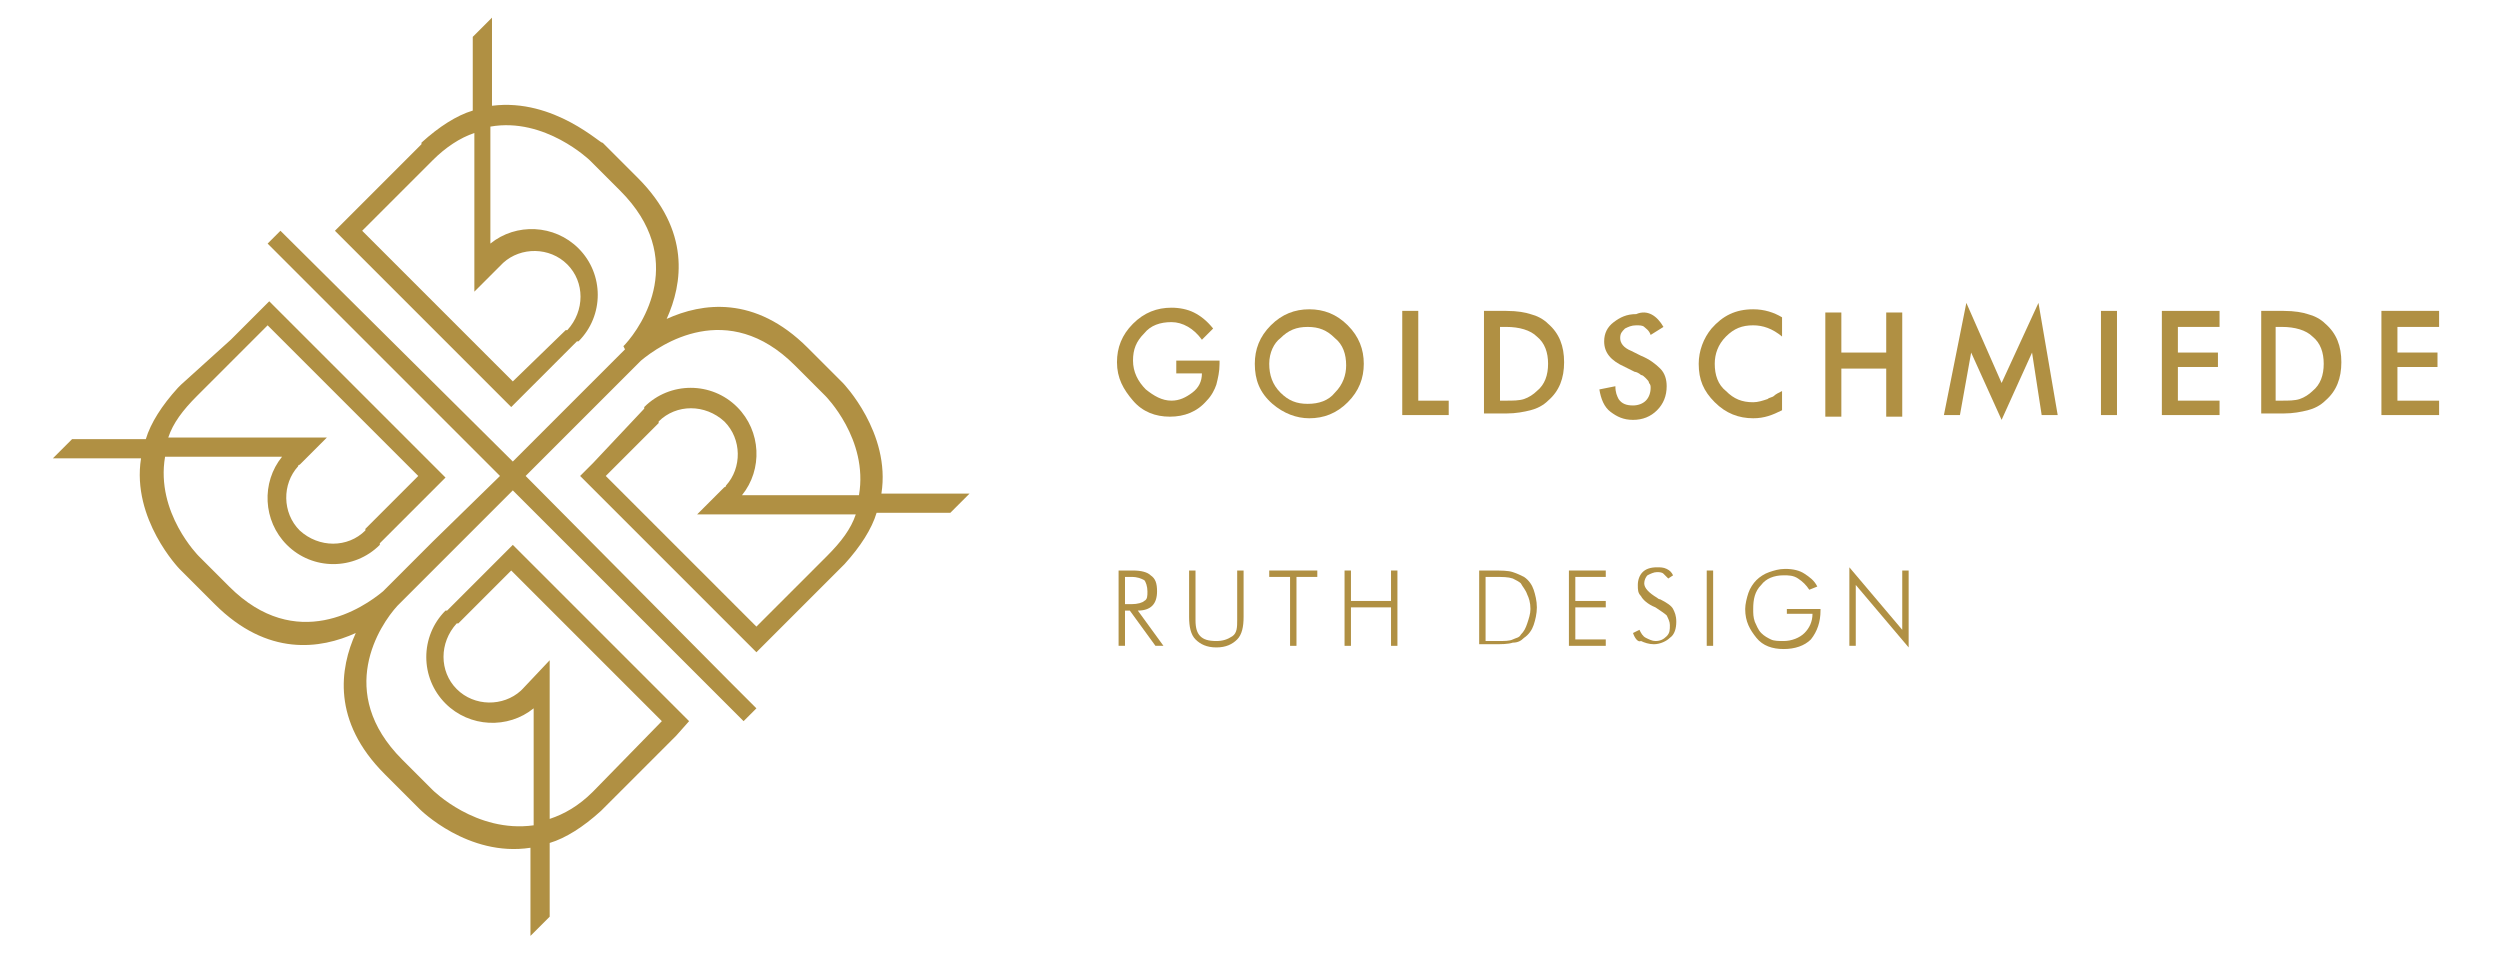 <?xml version="1.0" encoding="utf-8"?>
<!-- Generator: Adobe Illustrator 24.1.0, SVG Export Plug-In . SVG Version: 6.00 Build 0)  -->
<svg version="1.1" id="Ebene_1" xmlns="http://www.w3.org/2000/svg" xmlns:xlink="http://www.w3.org/1999/xlink" x="0px" y="0px"
	 viewBox="0 0 156 60" style="enable-background:new 0 0 156 60;" xml:space="preserve">
<style type="text/css">
	.st0{fill:#FFFFFF;}
	.st1{fill:#B09043;}
</style>
<g>
	<path class="st1" d="M29.6,8.3l0,9.9l1.7-1.7c0,0,0.1-0.1,0.1-0.1c1.1-1,2.9-1,4,0.1c1.1,1.1,1.1,2.9,0,4.1c0,0,0,0,0,0l0,0l0,0
		c0,0,0,0-0.1,0l0,0L32,23.8l-9.4-9.4l4.4-4.4C27.8,9.2,28.7,8.6,29.6,8.3 M10.5,27.3c0.3-0.9,0.9-1.7,1.8-2.6l4.4-4.4l9.4,9.4
		L22.8,33l0,0c0,0,0,0,0,0.1l0,0l0,0c0,0,0,0,0,0c-1.1,1.1-2.9,1.1-4.1,0c-1.1-1.1-1.1-2.9-0.1-4c0,0,0-0.1,0.1-0.1l1.7-1.7
		L10.5,27.3z M34.3,51.1l0-9.9L32.6,43c0,0-0.1,0.1-0.1,0.1c-1.1,1-2.9,1-4-0.1c-1.1-1.1-1.1-2.9,0-4.1c0,0,0,0,0,0l0,0l0,0
		c0,0,0,0,0.1,0l0,0l3.3-3.3l9.4,9.4L37,49.4C36.1,50.3,35.2,50.8,34.3,51.1 M53.4,32.1c-0.3,0.9-0.9,1.7-1.8,2.6l-4.4,4.4l-9.4-9.4
		l3.3-3.3l0,0c0,0,0,0,0-0.1l0,0l0,0c0,0,0,0,0,0c1.1-1.1,2.9-1.1,4.1,0c1.1,1.1,1.1,2.9,0.1,4c0,0,0,0.1-0.1,0.1l-1.7,1.7
		L53.4,32.1z M30.7,6.6l0-5.5l-1.2,1.2l0,4.6c-1,0.3-2.1,1-3.2,2l0,0L26.3,9c0,0,0,0-0.1,0.1L23.3,12l0,0l-1.6,1.6l-0.8,0.8l0.8,0.8
		l9.4,9.4l0.8,0.8l0.8-0.8l3.3-3.3l0,0c0,0,0,0,0.1,0c1.6-1.6,1.6-4.2,0-5.8c-1.5-1.5-3.9-1.6-5.5-0.3l0-7.3
		c3.4-0.6,6.2,2.1,6.2,2.1l1.9,1.9c4.2,4.2,1.4,8.4,0.3,9.6l-0.1,0.1C39,21.8,39,21.8,39,21.8l-2.9,2.9l0,0l-4.1,4.1L17.5,14.4
		l-0.8,0.8l1.7,1.7l12.8,12.8L27,33.8l0,0l-2.9,2.9c0,0,0,0-0.1,0.1l-0.1,0.1c-1.2,1-5.4,3.9-9.6-0.3l-1.9-1.9c0,0-2.7-2.7-2.1-6.2
		l7.3,0c-1.3,1.6-1.2,4,0.3,5.5c1.6,1.6,4.2,1.6,5.8,0c0,0,0,0,0-0.1l0,0l3.3-3.3l0.8-0.8l-0.8-0.8l-9.4-9.4l-0.8-0.8l-0.8,0.8
		l-1.6,1.6l0,0L11.3,24c0,0,0,0-0.1,0.1l-0.1,0.1l0,0c-1,1.1-1.7,2.2-2,3.2l-4.6,0l-1.2,1.2l5.5,0c-0.6,3.8,2.4,6.9,2.4,6.9l2.2,2.2
		c3.3,3.3,6.6,2.8,8.8,1.8c-1,2.2-1.5,5.5,1.8,8.8l2.2,2.2c0,0,3,3,6.9,2.4l0,5.5l1.2-1.2l0-4.6c1-0.3,2.1-1,3.2-2l0,0l0.1-0.1
		c0,0,0,0,0.1-0.1l2.9-2.9l0,0l1.6-1.6L43,45l-0.8-0.8l-9.4-9.4l-0.8-0.8l-0.8,0.8l-3.3,3.3l0,0c0,0,0,0-0.1,0
		c-1.6,1.6-1.6,4.2,0,5.8c1.5,1.5,3.9,1.6,5.5,0.3l0,7.3C29.7,52,27,49.3,27,49.3l-1.9-1.9c-4.2-4.2-1.4-8.4-0.3-9.6l0.1-0.1
		c0.1-0.1,0.1-0.1,0.1-0.1l2.9-2.9l0,0l4.1-4.1L46.4,45l0.8-0.8l-1.7-1.7L32.8,29.7l4.1-4.1l0,0l2.9-2.9c0,0,0,0,0.1-0.1l0.1-0.1
		c1.2-1,5.4-3.9,9.6,0.3l1.9,1.9c0,0,2.7,2.7,2.1,6.2l-7.3,0c1.3-1.6,1.2-4-0.3-5.5c-1.6-1.6-4.2-1.6-5.8,0c0,0,0,0,0,0.1l0,0
		L37,28.9l-0.8,0.8l0.8,0.8l9.4,9.4l0.8,0.8l0.8-0.8l1.6-1.6l0,0l2.9-2.9c0,0,0,0,0.1-0.1l0.1-0.1l0,0c1-1.1,1.7-2.2,2-3.2l4.6,0
		l1.2-1.2l-5.5,0c0.6-3.8-2.4-6.9-2.4-6.9l-2.2-2.2c-3.3-3.3-6.6-2.8-8.8-1.8c1-2.2,1.5-5.5-1.8-8.8l-2.2-2.2
		C37.6,9.1,34.6,6.1,30.7,6.6"/>
</g>
<g>
	<g>
		<path class="st1" d="M73.4,22.5h2.7v0.2c0,0.5-0.1,0.9-0.2,1.3c-0.1,0.3-0.3,0.7-0.6,1c-0.6,0.7-1.4,1-2.3,1c-0.9,0-1.7-0.3-2.3-1
			c-0.6-0.7-1-1.4-1-2.4c0-0.9,0.3-1.7,1-2.4c0.7-0.7,1.5-1,2.4-1c0.5,0,1,0.1,1.4,0.3c0.4,0.2,0.8,0.5,1.2,1l-0.7,0.7
			c-0.5-0.7-1.2-1.1-1.9-1.1c-0.7,0-1.3,0.2-1.7,0.7c-0.5,0.5-0.7,1-0.7,1.7c0,0.7,0.3,1.3,0.8,1.8c0.5,0.4,1,0.7,1.6,0.7
			c0.5,0,0.9-0.2,1.3-0.5c0.4-0.3,0.6-0.7,0.6-1.2h-1.6V22.5z"/>
		<path class="st1" d="M78.3,22.7c0-0.9,0.3-1.7,1-2.4c0.7-0.7,1.5-1,2.4-1c0.9,0,1.7,0.3,2.4,1c0.7,0.7,1,1.5,1,2.4
			c0,0.9-0.3,1.7-1,2.4c-0.7,0.7-1.5,1-2.4,1c-0.8,0-1.6-0.3-2.3-0.9C78.6,24.5,78.3,23.7,78.3,22.7z M79.2,22.7
			c0,0.7,0.2,1.3,0.7,1.8c0.5,0.5,1,0.7,1.7,0.7c0.7,0,1.3-0.2,1.7-0.7c0.5-0.5,0.7-1.1,0.7-1.7c0-0.7-0.2-1.3-0.7-1.7
			c-0.5-0.5-1-0.7-1.7-0.7c-0.7,0-1.2,0.2-1.7,0.7C79.5,21.4,79.2,22,79.2,22.7z"/>
		<path class="st1" d="M88.5,19.4V25h1.9v0.9h-2.9v-6.5H88.5z"/>
		<path class="st1" d="M92.6,25.9v-6.5H94c0.7,0,1.2,0.1,1.5,0.2c0.4,0.1,0.8,0.3,1.1,0.6c0.7,0.6,1,1.4,1,2.4c0,1-0.3,1.8-1,2.4
			c-0.3,0.3-0.7,0.5-1.1,0.6c-0.4,0.1-0.9,0.2-1.5,0.2H92.6z M93.6,25h0.4c0.4,0,0.8,0,1.1-0.1c0.3-0.1,0.6-0.3,0.8-0.5
			c0.5-0.4,0.7-1,0.7-1.7c0-0.7-0.2-1.3-0.7-1.7c-0.4-0.4-1.1-0.6-1.9-0.6h-0.4V25z"/>
		<path class="st1" d="M103.8,20.4l-0.8,0.5c-0.1-0.3-0.3-0.4-0.4-0.5c-0.1-0.1-0.3-0.1-0.5-0.1c-0.3,0-0.5,0.1-0.7,0.2
			c-0.2,0.2-0.3,0.3-0.3,0.6c0,0.3,0.2,0.6,0.7,0.8l0.6,0.3c0.5,0.2,0.9,0.5,1.2,0.8s0.4,0.7,0.4,1.1c0,0.6-0.2,1.1-0.6,1.5
			c-0.4,0.4-0.9,0.6-1.5,0.6c-0.6,0-1-0.2-1.4-0.5c-0.4-0.3-0.6-0.8-0.7-1.4l1-0.2c0,0.4,0.1,0.6,0.2,0.8c0.2,0.3,0.5,0.4,0.9,0.4
			c0.3,0,0.6-0.1,0.8-0.3s0.3-0.5,0.3-0.8c0-0.1,0-0.2-0.1-0.3c0-0.1-0.1-0.2-0.2-0.3c-0.1-0.1-0.2-0.2-0.3-0.2
			c-0.1-0.1-0.3-0.2-0.4-0.2l-0.6-0.3c-0.9-0.4-1.3-0.9-1.3-1.6c0-0.5,0.2-0.9,0.6-1.2c0.4-0.3,0.8-0.5,1.4-0.5
			C102.8,19.3,103.4,19.7,103.8,20.4z"/>
		<path class="st1" d="M111.2,19.8v1.2c-0.6-0.5-1.2-0.7-1.8-0.7c-0.7,0-1.2,0.2-1.7,0.7c-0.5,0.5-0.7,1.1-0.7,1.7
			c0,0.7,0.2,1.3,0.7,1.7c0.5,0.5,1,0.7,1.7,0.7c0.3,0,0.6-0.1,0.9-0.2c0.1-0.1,0.3-0.1,0.4-0.2c0.1-0.1,0.3-0.2,0.5-0.3v1.2
			c-0.6,0.3-1.1,0.5-1.8,0.5c-0.9,0-1.7-0.3-2.4-1c-0.7-0.7-1-1.4-1-2.4c0-0.8,0.3-1.6,0.8-2.2c0.7-0.8,1.5-1.2,2.6-1.2
			C110.1,19.3,110.7,19.5,111.2,19.8z"/>
		<path class="st1" d="M114.9,22h2.8v-2.5h1v6.5h-1v-3h-2.8v3h-1v-6.5h1V22z"/>
		<path class="st1" d="M121.3,25.9l1.4-7l2.2,5l2.3-5l1.2,7h-1l-0.6-3.9l-1.9,4.2L123,22l-0.7,3.9H121.3z"/>
		<path class="st1" d="M132.1,19.4v6.5h-1v-6.5H132.1z"/>
		<path class="st1" d="M138.5,20.4h-2.6v1.6h2.5v0.9h-2.5V25h2.6v0.9h-3.6v-6.5h3.6V20.4z"/>
		<path class="st1" d="M141.1,25.9v-6.5h1.4c0.7,0,1.2,0.1,1.5,0.2c0.4,0.1,0.8,0.3,1.1,0.6c0.7,0.6,1,1.4,1,2.4c0,1-0.3,1.8-1,2.4
			c-0.3,0.3-0.7,0.5-1.1,0.6c-0.4,0.1-0.9,0.2-1.5,0.2H141.1z M142,25h0.4c0.4,0,0.8,0,1.1-0.1c0.3-0.1,0.6-0.3,0.8-0.5
			c0.5-0.4,0.7-1,0.7-1.7c0-0.7-0.2-1.3-0.7-1.7c-0.4-0.4-1.1-0.6-1.9-0.6H142V25z"/>
		<path class="st1" d="M152.2,20.4h-2.6v1.6h2.5v0.9h-2.5V25h2.6v0.9h-3.6v-6.5h3.6V20.4z"/>
	</g>
	<g>
		<g>
			<path class="st1" d="M72.6,40.3h-0.5l-1.6-2.2h-0.3v2.2h-0.4v-4.7h0.9c0.5,0,0.9,0.1,1.1,0.3c0.3,0.2,0.4,0.5,0.4,1
				c0,0.4-0.1,0.7-0.3,0.9c-0.2,0.2-0.5,0.3-0.9,0.3L72.6,40.3z M70.2,36v1.7h0.4c0.4,0,0.7-0.1,0.8-0.2c0.2-0.1,0.2-0.3,0.2-0.6
				c0-0.3-0.1-0.6-0.2-0.7C71.2,36.1,71,36,70.6,36H70.2z"/>
			<path class="st1" d="M74.2,35.6h0.4v3.1c0,0.5,0.1,0.8,0.3,1s0.5,0.3,1,0.3c0.4,0,0.7-0.1,1-0.3s0.3-0.6,0.3-1v-3.1h0.4v2.9
				c0,0.6-0.1,1.1-0.4,1.4c-0.3,0.3-0.7,0.5-1.3,0.5c-0.6,0-1-0.2-1.3-0.5c-0.3-0.3-0.4-0.8-0.4-1.4V35.6z"/>
			<path class="st1" d="M80.5,40.3V36h-1.3v-0.4h3V36h-1.3v4.3H80.5z"/>
			<path class="st1" d="M83.9,40.3v-4.7h0.4v1.9h2.5v-1.9h0.4v4.7h-0.4v-2.4h-2.5v2.4H83.9z"/>
			<path class="st1" d="M92.3,40.3v-4.7h0.7c0.7,0,1.1,0,1.4,0.1c0.3,0.1,0.5,0.2,0.7,0.3c0.3,0.2,0.5,0.5,0.6,0.8
				c0.1,0.3,0.2,0.7,0.2,1.1s-0.1,0.8-0.2,1.1s-0.3,0.6-0.6,0.8c-0.2,0.2-0.4,0.3-0.7,0.3c-0.3,0.1-0.7,0.1-1.3,0.1h-0.1H92.3z
				 M92.8,40h0.6c0.5,0,0.8,0,1-0.1s0.4-0.1,0.5-0.3c0.2-0.2,0.3-0.4,0.4-0.7c0.1-0.3,0.2-0.6,0.2-0.9c0-0.4-0.1-0.7-0.2-0.9
				c-0.1-0.3-0.3-0.5-0.4-0.7c-0.1-0.1-0.3-0.2-0.5-0.3C94.1,36,93.8,36,93.2,36h-0.1h-0.4V40z"/>
			<path class="st1" d="M97.9,40.3v-4.7h2.3V36h-1.9v1.5h1.9v0.4h-1.9v2h1.9v0.4H97.9z"/>
			<path class="st1" d="M101.9,39.5l0.4-0.2c0.1,0.2,0.2,0.4,0.4,0.5c0.2,0.1,0.4,0.2,0.6,0.2c0.3,0,0.5-0.1,0.7-0.3
				s0.2-0.4,0.2-0.7c0-0.2-0.1-0.4-0.2-0.6c-0.1-0.1-0.4-0.3-0.7-0.5c-0.5-0.2-0.8-0.5-0.9-0.7c-0.2-0.2-0.2-0.4-0.2-0.7
				c0-0.3,0.1-0.6,0.3-0.8c0.2-0.2,0.5-0.3,0.9-0.3c0.2,0,0.4,0,0.6,0.1s0.3,0.2,0.4,0.4l-0.3,0.2c-0.1-0.1-0.2-0.2-0.3-0.3
				c-0.1-0.1-0.3-0.1-0.4-0.1c-0.2,0-0.4,0.1-0.6,0.2c-0.1,0.1-0.2,0.3-0.2,0.5c0,0.3,0.3,0.6,0.8,0.9c0.1,0.1,0.2,0.1,0.2,0.1
				c0.4,0.2,0.7,0.4,0.8,0.6s0.2,0.4,0.2,0.8c0,0.4-0.1,0.8-0.4,1c-0.2,0.2-0.6,0.4-1,0.4c-0.3,0-0.6-0.1-0.8-0.2
				C102.2,40.1,102,39.8,101.9,39.5z"/>
			<path class="st1" d="M106.5,40.3v-4.7h0.4v4.7H106.5z"/>
			<path class="st1" d="M112.9,36.8c-0.2-0.3-0.4-0.5-0.7-0.7c-0.3-0.2-0.6-0.2-0.9-0.2c-0.6,0-1.1,0.2-1.4,0.6
				c-0.4,0.4-0.5,0.9-0.5,1.5c0,0.3,0,0.5,0.1,0.8c0.1,0.2,0.2,0.5,0.4,0.7c0.2,0.2,0.4,0.3,0.6,0.4c0.2,0.1,0.5,0.1,0.8,0.1
				c0.5,0,1-0.2,1.3-0.5s0.5-0.7,0.5-1.2h-1.6V38h2.1v0.1c0,0.7-0.2,1.3-0.6,1.8c-0.4,0.4-1,0.6-1.7,0.6c-0.7,0-1.3-0.2-1.7-0.7
				s-0.7-1-0.7-1.8c0-0.3,0.1-0.7,0.2-1c0.1-0.3,0.3-0.6,0.5-0.8c0.2-0.2,0.5-0.4,0.8-0.5c0.3-0.1,0.6-0.2,1-0.2
				c0.5,0,0.9,0.1,1.2,0.3c0.3,0.2,0.6,0.4,0.8,0.8L112.9,36.8z"/>
			<path class="st1" d="M115.4,40.3v-4.9l3.3,3.9v-3.7h0.4v4.8l-3.3-3.9v3.8H115.4z"/>
		</g>
	</g>
</g>
</svg>
